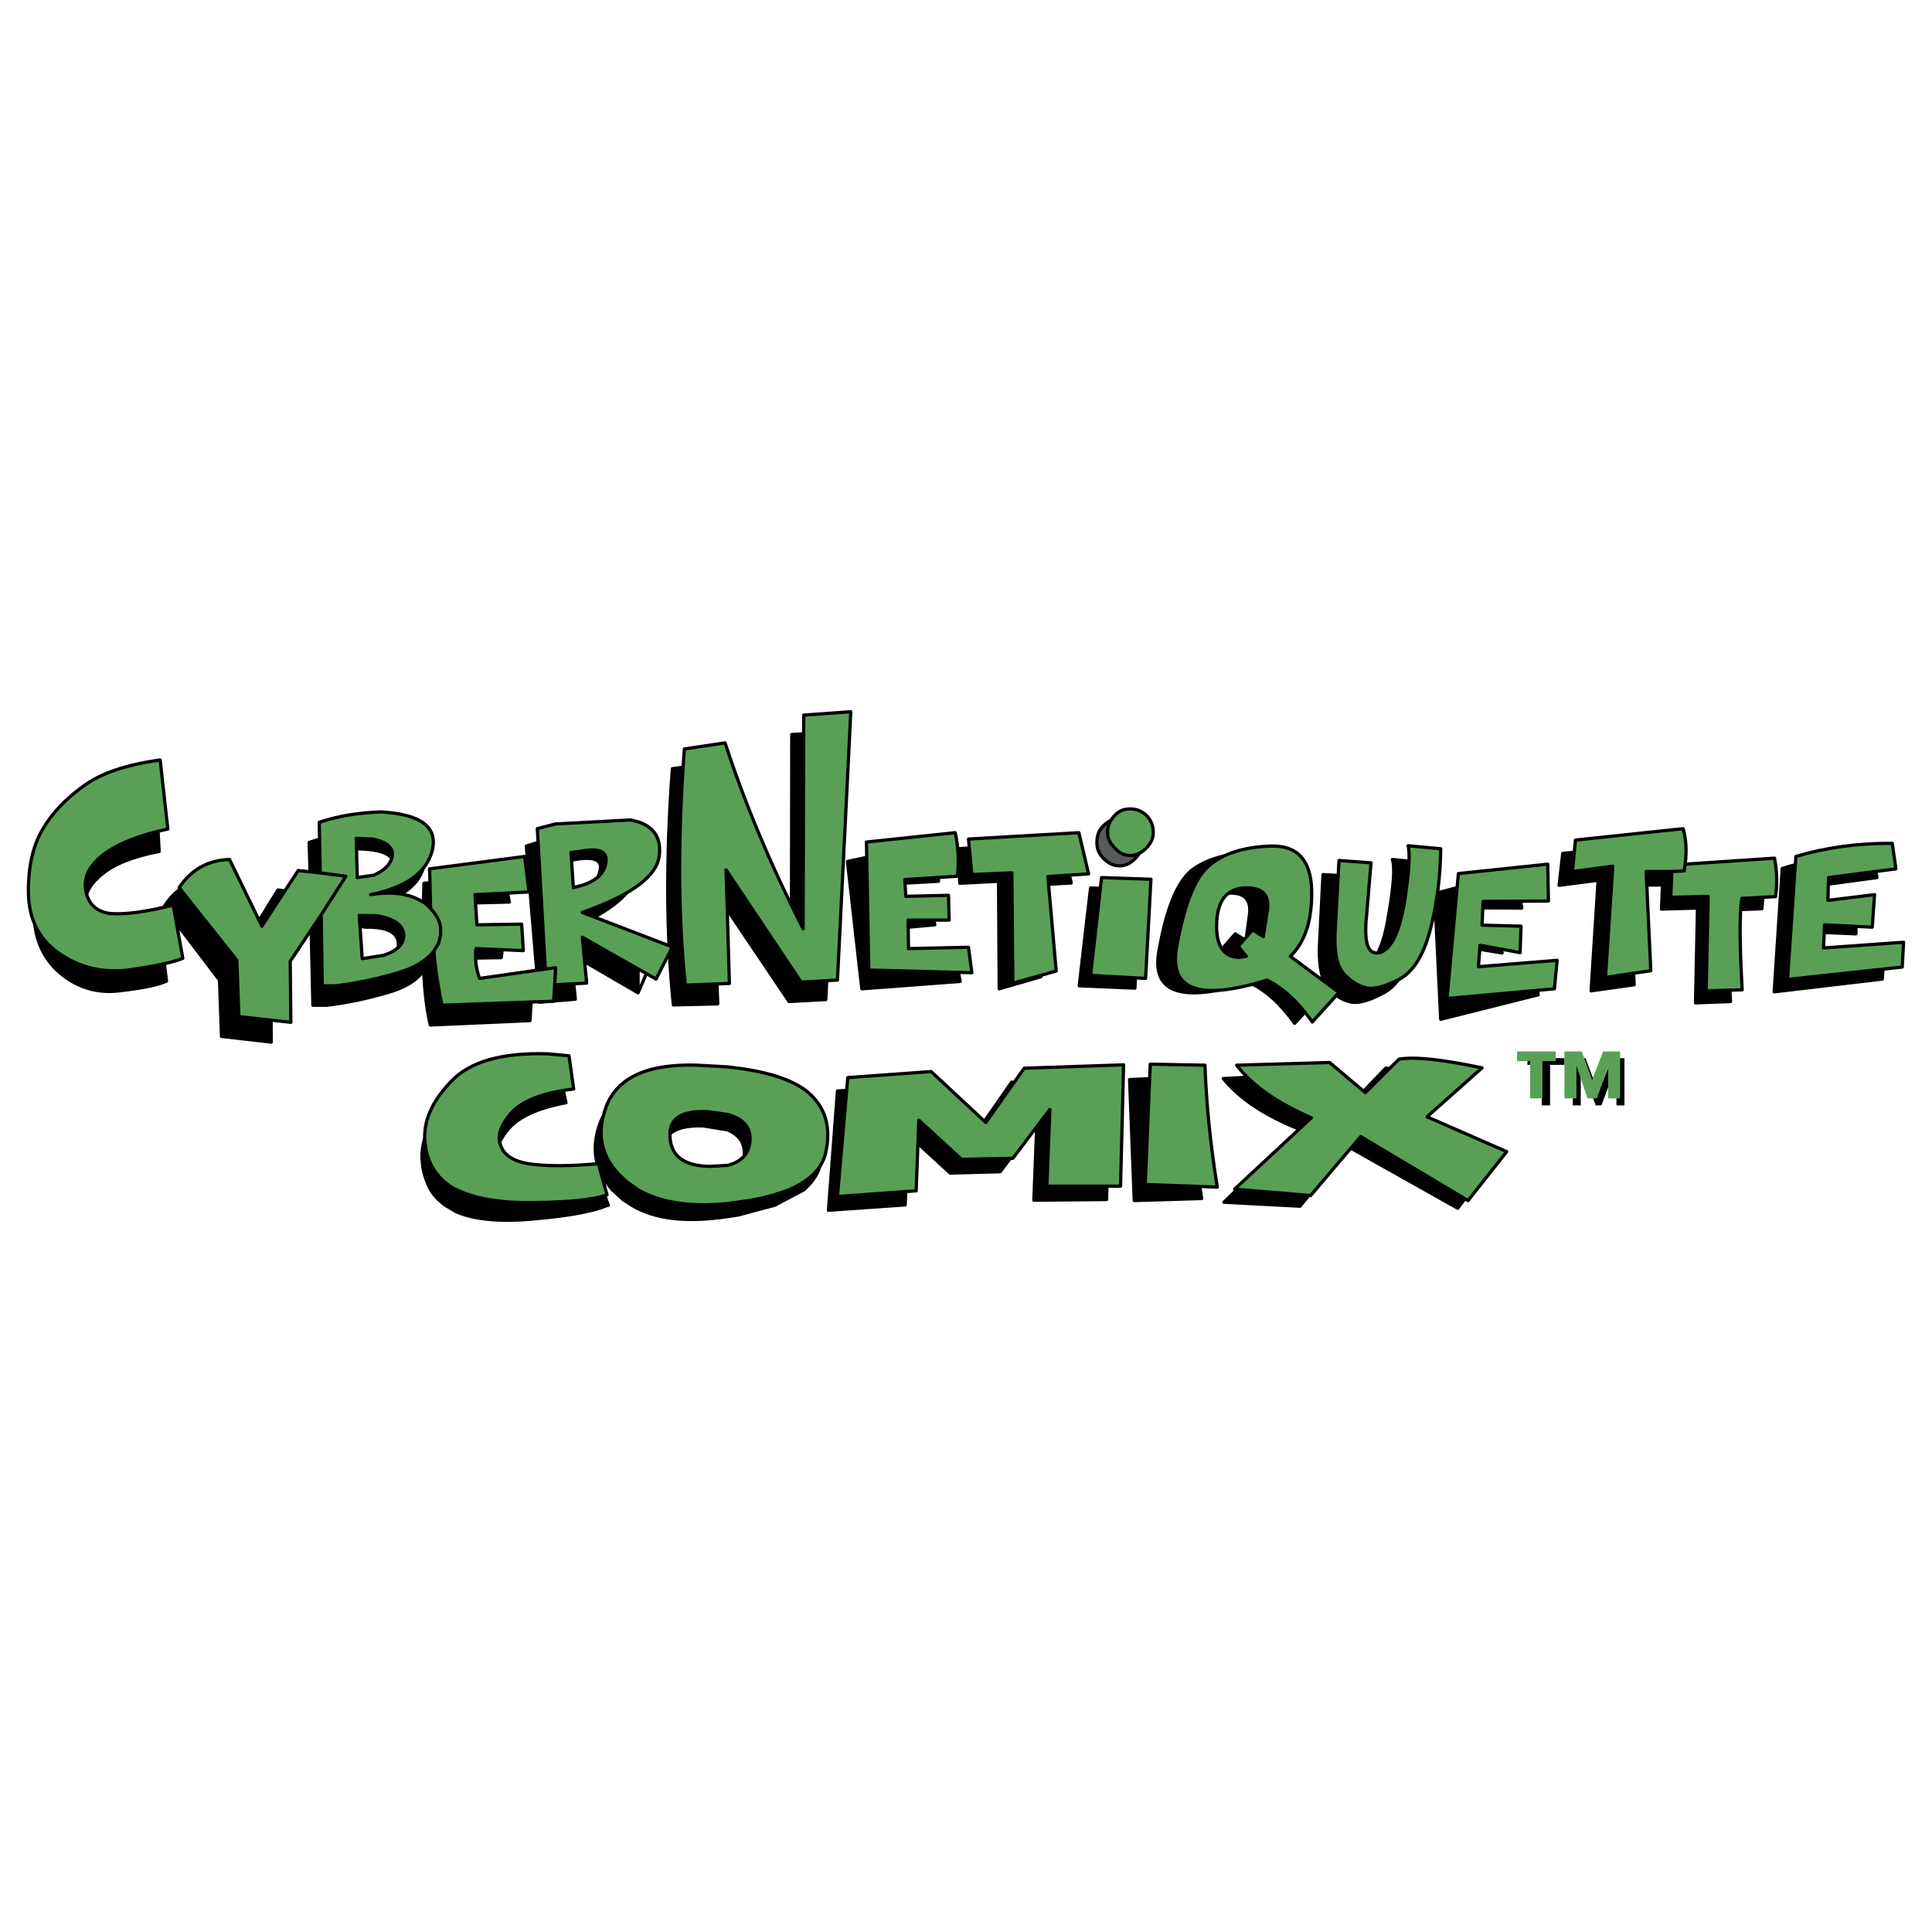 <?xml version="1.0" encoding="utf-8"?>
<!-- Generator: Adobe Illustrator 13.0.0, SVG Export Plug-In . SVG Version: 6.00 Build 14948)  -->
<!DOCTYPE svg PUBLIC "-//W3C//DTD SVG 1.0//EN" "http://www.w3.org/TR/2001/REC-SVG-20010904/DTD/svg10.dtd">
<svg version="1.0" id="Layer_1" xmlns="http://www.w3.org/2000/svg" xmlns:xlink="http://www.w3.org/1999/xlink" x="0px" y="0px"
	 width="192.756px" height="192.756px" viewBox="0 0 192.756 192.756" enable-background="new 0 0 192.756 192.756"
	 xml:space="preserve">
<g>
	<polygon fill-rule="evenodd" clip-rule="evenodd" fill="#FFFFFF" points="0,0 192.756,0 192.756,192.756 0,192.756 0,0 	"/>
	<polygon fill-rule="evenodd" clip-rule="evenodd" points="156.085,106.24 156.085,105.572 152.392,105.572 152.392,106.24 
		153.822,106.24 153.822,110.285 154.653,110.285 154.653,106.24 156.085,106.24 	"/>
	<polygon fill-rule="evenodd" clip-rule="evenodd" points="158.181,105.572 156.916,105.572 156.916,110.285 157.715,110.285 
		157.715,106.441 159.212,110.285 159.778,110.285 161.208,106.441 161.274,106.441 161.274,110.285 162.073,110.285 
		162.073,105.572 160.81,105.572 159.479,109.016 158.181,105.572 	"/>
	<polygon fill-rule="evenodd" clip-rule="evenodd" fill="#59A056" points="157.814,104.904 156.085,104.904 156.085,109.584 
		157.282,109.584 157.282,106.408 157.315,106.408 158.38,109.584 159.312,109.584 160.443,106.408 160.443,109.584 
		161.641,109.584 161.641,104.904 159.944,104.904 158.847,107.744 157.814,104.904 	"/>
	<polygon fill-rule="evenodd" clip-rule="evenodd" fill="#59A056" points="153.889,105.873 155.22,105.873 155.22,104.904 
		151.36,104.904 151.36,105.873 152.657,105.873 152.657,109.584 153.889,109.584 153.889,105.873 	"/>
	<path fill-rule="evenodd" clip-rule="evenodd" d="M155.552,88.325l3.894-0.501l-0.699,11.03l4.292-0.602l-0.399-9.927l3.228-0.033
		h0.399l0.166-0.836c0.166-1.236,0.067-2.373-0.199-3.409l-10.314,1.103L155.552,88.325L155.552,88.325z"/>
	<path fill-rule="evenodd" clip-rule="evenodd" d="M166.266,88.292h-0.399l-0.1,2.407l3.593-0.101l-0.199,9.459l3.494-0.133
		c-0.267-4.68-0.333-7.721-0.101-9.125l3.228-0.134c0.133-1.136,0.133-2.439-0.066-3.877l-9.283,0.668L166.266,88.292
		L166.266,88.292z"/>
	<polygon fill-rule="evenodd" clip-rule="evenodd" points="151.193,86.988 143.142,89.161 143.74,101.695 153.456,99.256 
		153.29,96.38 146.17,98.119 145.804,94.408 149.863,95.077 149.597,93.54 146.003,93.974 145.804,90.564 151.826,90.598 
		151.193,86.988 	"/>
	<path fill-rule="evenodd" clip-rule="evenodd" d="M134.791,92.57l0.433-5.115l-3.228-0.2l-0.366,7.32
		c-0.033,2.005,0.267,3.342,0.998,4.112c0.699,0.734,1.464,1.17,2.263,1.303c0.766,0.1,1.797-0.201,3.161-0.936
		c1.33-0.703,2.361-2.306,3.027-4.847c0.665-2.507,1.098-5.215,1.132-8.123l-3.294-0.334c0.266,0.769,0.133,2.674-0.399,5.682
		c-0.499,3.042-1.331,4.68-2.462,4.947C134.924,96.648,134.524,95.411,134.791,92.57L134.791,92.57z"/>
	<path fill-rule="evenodd" clip-rule="evenodd" d="M138.251,106.576l-3.327,3.475l-3.593-2.941l-9.283,0.502
		c1.63,2.006,4.158,3.678,7.586,5.047l-7.52,7.287l7.586,0.4l4.858-5.916l10.879,6.117l3.76-4.98l-8.052-3.242l5.323-5.014
		L138.251,106.576L138.251,106.576z"/>
	<path fill-rule="evenodd" clip-rule="evenodd" d="M129.068,89.261c-0.033-2.941-1.432-4.378-4.093-4.211
		c-2.662,0.1-4.725,0.702-6.155,1.838c-1.397,1.203-2.462,3.811-3.193,7.989c-0.766,4.178,2.229,5.213,8.982,3.141
		c1.697,0.77,3.194,2.174,4.559,4.078l2.628-2.84c-1.597-1.17-3.227-2.374-4.857-3.544
		C128.469,94.375,129.168,92.203,129.068,89.261L129.068,89.261z M119.652,92.57c0.033-2.207,0.898-3.343,2.661-3.443
		c1.73-0.167,2.496,0.501,2.363,2.006l-0.366,2.708l-1.064-0.669l-1.464,1.671l0.831,0.869l-0.732,0.101
		C120.352,95.812,119.586,94.743,119.652,92.57L119.652,92.57z"/>
	<path fill-rule="evenodd" clip-rule="evenodd" d="M93.634,87.924c0-1.17-0.233-2.407-0.666-3.777l-8.417,1.805l1.43,12.701
		l9.815-0.734l-0.499-2.474l-5.723,0.669L88.81,92.67l4.458-0.401l-0.399-1.805l-4.026,0.501l-0.565-2.74L93.634,87.924
		L93.634,87.924z"/>
	<polygon fill-rule="evenodd" clip-rule="evenodd" points="95.53,84.682 95.764,88.124 99.623,87.924 99.689,98.652 103.849,97.451 
		103.017,88.325 106.876,88.091 105.945,84.013 95.53,84.682 	"/>
	<path fill-rule="evenodd" clip-rule="evenodd" fill="#58595B" d="M110.104,85.651c0.466,0.468,0.965,0.735,1.598,0.735
		c0.599,0,1.097-0.268,1.563-0.735c0.466-0.468,0.731-0.969,0.731-1.604c0-0.668-0.266-1.236-0.731-1.671
		c-0.467-0.468-0.965-0.702-1.563-0.635c-0.633-0.067-1.132,0.167-1.598,0.635c-0.466,0.435-0.665,1.003-0.665,1.671
		C109.438,84.682,109.638,85.183,110.104,85.651L110.104,85.651z"/>
	<polygon fill-rule="evenodd" clip-rule="evenodd" points="94.799,117.037 99.789,116.904 103.449,112.057 103.149,119.744 
		110.402,119.678 110.702,107.611 100.921,107.979 97.161,113.395 91.804,108.279 83.553,108.848 82.655,120.748 90.307,120.213 
		90.606,113.193 94.799,117.037 	"/>
	<polygon fill-rule="evenodd" clip-rule="evenodd" points="107.675,98.352 113.23,98.586 113.697,88.759 108.806,88.592 
		107.675,98.352 	"/>
	<path fill-rule="evenodd" clip-rule="evenodd" d="M119.753,118.709l-0.666-3.143c-0.565-2.842-0.998-5.516-1.231-8.088
		l-5.156,0.232l0.465,12.068l6.721-0.201L119.753,118.709L119.753,118.709z"/>
	<path fill-rule="evenodd" clip-rule="evenodd" d="M185.197,90.397l-4.359,0.635v-2.607l6.422-0.869l-0.366-2.206
		c-3.26,0-6.288,0.401-9.083,1.304l-0.799,12.301l10.781-1.271l0.199-2.54l-7.652,0.97l0.199-3.142l4.625,0.2L185.197,90.397
		L185.197,90.397z"/>
	<path fill-rule="evenodd" clip-rule="evenodd" d="M4.965,84.515c-0.998,1.604-1.497,3.71-1.563,6.351
		c-0.034,2.574,0.798,4.646,2.528,6.15s3.76,2.105,5.989,1.838c2.263-0.268,3.826-0.568,4.691-0.969l-0.666-5.381
		c-2.529,0.635-4.358,0.835-5.556,0.568c-1.165-0.234-1.797-0.97-1.93-2.273c-0.166-1.337,0.399-2.507,1.664-3.543
		c1.231-1.036,3.127-1.805,5.756-2.306l-0.366-6.919c-3.027,0.334-5.29,1.069-6.82,2.306C7.095,81.54,5.864,82.91,4.965,84.515
		L4.965,84.515z"/>
	<path fill-rule="evenodd" clip-rule="evenodd" d="M83.719,72.983l-4.725,0.301l-0.033,21.358
		c-3.161-6.15-5.756-12.334-7.819-18.518l-4.059,0.568c-0.666,8.925-0.599,16.746,0.1,23.565l4.425-0.1l-0.399-11.399l7.52,11.165
		l3.66-0.201L83.719,72.983L83.719,72.983z"/>
	<path fill-rule="evenodd" clip-rule="evenodd" d="M60.929,83.278c-1.997-0.368-4.259-0.134-6.821,0.635l-1.598,0.501l1.298,15.576
		l3.593-0.301l-0.466-4.546l6.721,3.911l0.166-0.367v-1.806l0.433-1.069l-0.433-0.167l-0.798-0.301l0.798,0.301v-0.301l-6.954-2.674
		c4.259-1.805,6.488-3.777,6.721-5.782C63.756,84.882,62.892,83.646,60.929,83.278L60.929,83.278z M59.897,86.688
		c-0.133,1.136-1.165,2.206-3.127,3.242l-0.798,0.268l-0.267-4.111l0.732-0.134C58.898,85.35,60.063,85.618,59.897,86.688
		L59.897,86.688z"/>
	<path fill-rule="evenodd" clip-rule="evenodd" d="M52.877,101.828l0.199-3.275l-6.754,1.037c-0.333-0.902-0.466-2.24-0.433-3.978
		l4.126-0.067l0.1-0.903l-4.093,0.101L45.59,90.13l5.224-0.134l-0.499-2.541l-8.019,0.668l-0.133,4.747l0.1,3.978
		c0.1,2.005,0.299,3.845,0.666,5.415L52.877,101.828L52.877,101.828z"/>
	<path fill-rule="evenodd" clip-rule="evenodd" d="M30.984,89.228l1.364,0.134l-1.331,2.173l0.199,8.757h1.397
		c1.996-0.234,4.059-0.668,6.089-1.27c1.664-0.469,2.828-1.17,3.56-2.173l-0.1-3.978l-0.566-0.568
		c-1.331-1.17-3.327-1.705-5.956-1.638c3.859-0.668,6.055-2.072,6.621-4.178c0.499-2.173-1.231-3.343-5.19-3.51
		c-2.096,0.067-4.192,0.401-6.222,1.069L30.984,89.228L30.984,89.228z M35.476,84.682c3.028,0.034,4.226,0.769,3.56,2.106
		c-0.665,1.303-1.597,2.105-2.794,2.473l-1.564,0.268l-0.333-4.479L35.476,84.682l-0.765,7.621l1.797,0.201
		c2.329-0.034,3.394,0.635,3.227,2.005c-0.2,1.404-1.031,2.273-2.462,2.741l-2.096,0.367l-0.466-5.314L35.476,84.682L35.476,84.682z
		"/>
	<path fill-rule="evenodd" clip-rule="evenodd" d="M32.348,89.361l-1.364-0.134l-3.261-0.435l-3.427,5.582l-3.127-6.652
		c-2.096,0.033-3.693,0.969-4.824,2.774l5.556,7.288l0.2,5.615l4.958,0.568l-0.033-6.051l3.993-6.384L32.348,89.361L32.348,89.361z"
		/>
	<path fill-rule="evenodd" clip-rule="evenodd" d="M59.464,115.566c0.2,1.137,0.765,2.139,1.63,3.143l1.064,0.969l0.865,0.568
		c2.329,1.404,5.49,1.738,9.549,1.137l1.098-0.168l3.626-0.969l2.895-1.537c0.965-0.836,1.564-1.805,1.73-2.908v-0.234
		c0.366-2.574-0.499-4.545-2.529-5.85c-1.464-0.969-3.793-1.57-6.821-1.838l-3.793-0.168c-5.024,0.068-7.985,1.572-8.983,4.547
		C59.398,113.428,59.298,114.529,59.464,115.566L59.464,115.566z M66.385,115.566l-0.1-0.535c-0.267-1.838,0.998-2.773,3.826-2.707
		l2.462,0.4c1.131,0.469,1.697,1.238,1.697,2.375l-0.033,0.467c-0.167,0.869-0.732,1.537-1.664,1.906l-2.196,0.367
		C68.082,117.873,66.751,117.104,66.385,115.566L66.385,115.566z"/>
	<path fill-rule="evenodd" clip-rule="evenodd" d="M59.564,117.205l-6.488,0.635c-1.697-0.066-2.828-0.568-3.327-1.504l-0.233-0.77
		c-0.066-0.768,0.233-1.705,0.998-2.674c0.998-1.371,3.028-2.34,5.956-2.875l-0.732-3.342l-2.129,0.066
		c-4.458,0.268-7.619,1.438-9.349,3.543c-1.497,1.771-2.196,3.51-2.163,5.281l0.1,0.969c0.167,0.836,0.433,1.539,0.766,2.174
		c0.366,0.602,0.898,1.137,1.464,1.537l1.064,0.635c1.797,0.803,4.525,1.07,8.052,0.703c3.427-0.301,5.789-0.77,7.087-1.338h0.066
		L59.564,117.205L59.564,117.205z"/>
	
		<path fill="none" stroke="#000000" stroke-width="0.323" stroke-linecap="round" stroke-linejoin="round" stroke-miterlimit="2.613" d="
		M4.965,84.515c0.899-1.605,2.13-2.975,3.727-4.178c1.53-1.237,3.793-1.972,6.821-2.306 M15.513,78.03l0.366,6.919 M15.879,84.949
		c-2.628,0.501-4.525,1.27-5.756,2.306c-1.265,1.037-1.83,2.207-1.664,3.543c0.133,1.303,0.766,2.039,1.93,2.273
		c1.198,0.267,3.027,0.067,5.556-0.568 M15.945,92.503l0.666,5.381 M16.611,97.885c-0.865,0.4-2.429,0.701-4.691,0.969
		c-2.229,0.268-4.259-0.334-5.989-1.838s-2.562-3.577-2.528-6.15c0.066-2.64,0.565-4.747,1.563-6.351 M166.432,87.456l-0.166,0.836
		h-0.399 M165.866,88.292l-0.1,2.407l3.593-0.101l-0.199,9.459l3.494-0.133 M172.654,99.924c-0.267-4.68-0.333-7.721-0.101-9.125
		 M172.554,90.798l3.228-0.134 M175.781,90.665c0.133-1.136,0.133-2.439-0.066-3.877 M175.715,86.788l-9.283,0.668 M151.193,86.988
		l0.633,3.609l-6.022-0.033l0.199,3.409l3.594-0.434l0.267,1.538l-4.06-0.669l0.366,3.711l7.12-1.739l0.166,2.875l-9.716,2.439
		l-0.599-12.535L151.193,86.988L151.193,86.988z M134.791,92.57c-0.267,2.841,0.133,4.078,1.265,3.81
		c1.131-0.267,1.963-1.905,2.462-4.947c0.532-3.008,0.665-4.914,0.399-5.682 M138.917,85.751l3.294,0.334 M142.211,86.085
		c-0.034,2.908-0.467,5.616-1.132,8.123c-0.666,2.541-1.697,4.144-3.027,4.847c-1.364,0.734-2.396,1.035-3.161,0.936
		c-0.799-0.133-1.563-0.568-2.263-1.303c-0.731-0.77-1.031-2.106-0.998-4.112 M131.63,94.576l0.366-7.321l3.228,0.201l-0.433,5.115
		 M138.251,106.576l8.218,0.734l-5.323,5.014l8.052,3.242l-3.76,4.98l-10.879-6.117l-4.858,5.916l-7.586-0.4l7.52-7.287
		 M129.634,112.658c-3.428-1.369-5.956-3.041-7.586-5.047 M122.048,107.611l9.283-0.502l3.593,2.941l3.327-3.475 M119.652,92.57
		c-0.066,2.172,0.699,3.242,2.229,3.242 M121.882,95.812l0.731-0.101l-0.831-0.869l1.464-1.671l1.064,0.669l0.366-2.708
		 M124.677,91.133c0.133-1.504-0.633-2.173-2.363-2.006c-1.763,0.101-2.628,1.237-2.661,3.443 M129.068,89.261
		c0.1,2.942-0.6,5.114-2.13,6.451c1.631,1.17,3.261,2.374,4.857,3.544 M131.796,99.256l-2.628,2.84 M129.168,102.096
		c-1.364-1.904-2.861-3.309-4.559-4.078c-6.754,2.072-9.748,1.037-8.982-3.141c0.731-4.178,1.796-6.786,3.193-7.989
		c1.431-1.136,3.493-1.738,6.155-1.838c2.661-0.167,4.06,1.27,4.093,4.211 M93.634,87.924l-5.357,0.301l0.565,2.74l4.026-0.501
		l0.399,1.805L88.81,92.67l0.766,3.443l5.723-0.669l0.499,2.474l-9.815,0.734l-1.43-12.701l8.417-1.805 M92.969,84.146
		c0.432,1.371,0.666,2.607,0.666,3.777 M95.53,84.682l10.415-0.668l0.931,4.078l-3.859,0.234l0.832,9.126l-4.159,1.201
		l-0.066-10.729l-3.859,0.2L95.53,84.682L95.53,84.682z M111.701,86.386c0.599,0,1.097-0.268,1.563-0.735
		c0.466-0.468,0.731-0.969,0.731-1.604c0-0.668-0.266-1.236-0.731-1.671c-0.467-0.468-0.965-0.702-1.563-0.635
		c-0.633-0.067-1.132,0.167-1.598,0.635c-0.466,0.435-0.665,1.003-0.665,1.671c0,0.635,0.199,1.137,0.665,1.604
		S111.068,86.386,111.701,86.386 M94.799,117.037l-4.192-3.844l-0.299,7.02l-7.652,0.535l0.898-11.9l8.251-0.568l5.356,5.115
		l3.76-5.416l9.782-0.367l-0.301,12.066l-7.253,0.066l0.3-7.688l-3.66,4.848L94.799,117.037L94.799,117.037z M107.675,98.352
		l1.131-9.759l4.892,0.167l-0.467,9.827L107.675,98.352L107.675,98.352z M119.753,118.709l0.132,0.869l-6.721,0.201l-0.465-12.068
		l5.156-0.232 M117.855,107.479c0.233,2.572,0.666,5.246,1.231,8.088 M119.087,115.566l0.666,3.143 M185.197,90.397l-0.033,2.774
		l-4.625-0.2l-0.199,3.142l7.652-0.97l-0.199,2.54l-10.781,1.271l0.799-12.301 M177.811,86.654c2.795-0.902,5.823-1.304,9.083-1.304
		 M186.894,85.35l0.366,2.206l-6.422,0.869v2.607l4.359-0.635 M165.866,88.292l-3.228,0.033l0.399,9.927l-4.292,0.602l0.699-11.03
		l-3.894,0.501l0.366-3.175l10.314-1.103 M166.232,84.046c0.267,1.036,0.365,2.173,0.199,3.409 M83.719,72.983l-1.331,26.74
		l-3.66,0.201l-7.52-11.165l0.399,11.399l-4.425,0.1 M67.184,100.258c-0.699-6.819-0.766-14.64-0.1-23.565 M67.083,76.693
		l4.059-0.568 M71.143,76.125c2.063,6.184,4.658,12.368,7.819,18.518 M78.961,94.642l0.033-21.359l4.725-0.3 M59.897,86.688
		c0.167-1.07-0.999-1.337-3.46-0.736 M56.437,85.952l-0.732,0.134l0.267,4.111l0.798-0.268 M56.77,89.929
		c1.963-1.036,2.995-2.105,3.127-3.242 M65.054,95.812l-1.231,2.875l-0.166,0.367l-6.721-3.911l0.466,4.546l-3.593,0.301
		l-1.298-15.576l1.597-0.501 M54.108,83.913c2.562-0.769,4.824-1.003,6.821-0.635c1.963,0.368,2.828,1.604,2.662,3.61
		c-0.233,2.005-2.462,3.978-6.721,5.782 M56.869,92.67l6.954,2.674 M63.024,95.344l0.798,0.301l0.433,0.167 M42.164,92.871
		l0.133-4.747l8.019-0.668l0.499,2.541L45.59,90.13l0.432,4.613l4.093-0.101l-0.1,0.903l-4.126,0.067 M45.89,95.612
		c-0.033,1.738,0.1,3.076,0.433,3.978 M46.322,99.59l6.754-1.037l-0.199,3.275l-9.948,0.436 M42.929,102.264
		c-0.366-1.57-0.566-3.41-0.666-5.415 M61.095,118.709l1.064,0.969l0.865,0.568 M63.024,120.246c2.329,1.404,5.49,1.738,9.549,1.137
		 M72.574,121.383l1.098-0.168l3.626-0.969l2.895-1.537 M80.192,118.709c0.965-0.836,1.564-1.805,1.73-2.908 M81.923,115.801v-0.234
		 M81.923,115.566c0.366-2.574-0.499-4.545-2.529-5.85c-1.464-0.969-3.793-1.57-6.82-1.838 M72.574,107.879l-3.793-0.168
		 M68.78,107.711c-5.024,0.068-7.985,1.572-8.983,4.547c-0.399,1.17-0.499,2.271-0.333,3.309c0.2,1.137,0.765,2.139,1.63,3.143
		 M59.564,117.205l1.131,3.041h-0.066 M60.629,120.246c-1.298,0.568-3.66,1.037-7.087,1.338c-3.526,0.367-6.255,0.1-8.052-0.703
		 M45.49,120.881l-1.064-0.635 M44.426,120.246c-0.566-0.4-1.098-0.936-1.464-1.537c-0.333-0.635-0.599-1.338-0.766-2.174
		 M42.196,116.535l-0.1-0.969 M42.097,115.566c-0.033-1.771,0.666-3.51,2.163-5.281c1.73-2.105,4.891-3.275,9.349-3.543
		 M53.608,106.742l2.129-0.066l0.732,3.342 M56.47,110.018c-2.928,0.535-4.958,1.504-5.956,2.875
		c-0.765,0.969-1.064,1.906-0.998,2.674 M49.516,115.566l0.233,0.77 M49.749,116.336c0.499,0.936,1.63,1.438,3.327,1.504
		 M53.076,117.84l6.488-0.635 M66.285,115.031c-0.267-1.838,0.998-2.773,3.826-2.707 M70.111,112.324l2.462,0.4 M72.574,112.725
		c1.131,0.469,1.696,1.238,1.696,2.375 M74.27,115.1l-0.033,0.467 M74.237,115.566c-0.167,0.869-0.732,1.537-1.663,1.906
		 M72.574,117.473l-2.196,0.367 M70.377,117.84c-2.296,0.033-3.626-0.736-3.993-2.273 M66.385,115.566l-0.1-0.535 M35.476,84.682
		l-1.131,0.368l0.333,4.479l1.564-0.268 M36.241,89.261c1.198-0.368,2.129-1.17,2.794-2.473c0.666-1.337-0.532-2.072-3.56-2.106
		 M31.018,91.534l1.331-2.173l-1.364-0.134 M34.71,92.303l0.466,5.314l2.096-0.367 M37.272,97.25
		c1.431-0.468,2.262-1.337,2.462-2.741c0.167-1.371-0.898-2.039-3.227-2.005 M36.507,92.503l-1.797-0.201 M42.164,92.871
		l-0.566-0.568 M41.598,92.303c-1.331-1.17-3.327-1.705-5.956-1.638c3.859-0.668,6.055-2.072,6.621-4.178
		c0.499-2.173-1.231-3.343-5.19-3.51c-2.096,0.067-4.192,0.401-6.222,1.069 M30.851,84.046l0.133,5.181 M30.984,89.228l-3.261-0.435
		l-3.427,5.582l-3.127-6.652 M21.169,87.723c-2.096,0.033-3.693,0.969-4.824,2.774 M16.345,90.498l5.556,7.288l0.2,5.615
		l4.958,0.568l-0.033-6.051l3.993-6.384 M42.263,96.849c-0.732,1.003-1.896,1.704-3.56,2.173c-2.029,0.602-4.093,1.035-6.089,1.27
		 M32.614,100.291h-1.397l-0.199-8.757 M42.263,96.849l-0.1-3.978"/>
	<path fill-rule="evenodd" clip-rule="evenodd" fill="#59A056" d="M156.883,86.955l4.025-0.535l-0.731,11.098l4.525-0.669
		l-0.466-9.894h2.562l1.231-0.067l0.1-0.668c0.166-1.27,0.1-2.474-0.199-3.543l-10.747,1.136L156.883,86.955L156.883,86.955z"/>
	<path fill-rule="evenodd" clip-rule="evenodd" fill="#59A056" d="M168.029,86.888l-1.231,0.067l-0.1,2.574l3.727-0.101l-0.2,9.426
		l3.594-0.1c-0.267-4.68-0.267-7.721-0.033-9.125l3.36-0.167c0.166-1.137,0.166-2.406-0.1-3.844l-8.917,0.602L168.029,86.888
		L168.029,86.888z"/>
	<path fill-rule="evenodd" clip-rule="evenodd" fill="#59A056" d="M143.74,84.682l-3.26-0.301c0.232,0.769,0.1,2.674-0.366,5.716
		c-0.532,2.975-1.331,4.646-2.462,4.947c-1.198,0.268-1.597-0.969-1.298-3.811l0.433-5.147l-3.194-0.234l-0.399,7.32
		c-0.066,2.039,0.233,3.41,1.031,4.145c0.699,0.701,1.464,1.137,2.229,1.27c0.799,0.102,1.797-0.199,3.194-0.902
		c1.331-0.735,2.362-2.339,3.028-4.846C143.342,90.297,143.708,87.623,143.74,84.682L143.74,84.682z"/>
	<polygon fill-rule="evenodd" clip-rule="evenodd" fill="#59A056" points="154.421,86.219 145.504,87.155 144.373,99.623 
		155.086,98.652 155.353,95.812 147.5,96.447 147.667,94.308 151.659,95.043 151.76,92.403 147.866,92.303 147.967,89.929 
		154.487,89.896 154.421,86.219 	"/>
	<path fill-rule="evenodd" clip-rule="evenodd" fill="#59A056" d="M142.377,111.422l5.489-4.881
		c-3.959-0.834-6.688-1.135-8.284-0.869l-3.36,3.344l-3.561-3.008l-9.282,0.268c1.597,2.072,4.125,3.811,7.453,5.246l-7.653,7.121
		l7.586,0.635l4.991-5.883l10.713,6.385l3.859-4.881L142.377,111.422L142.377,111.422z"/>
	<path fill-rule="evenodd" clip-rule="evenodd" fill="#59A056" d="M114.362,84.615c0.466-0.468,0.698-0.969,0.698-1.571
		c0-0.668-0.232-1.237-0.698-1.705c-0.466-0.434-0.998-0.635-1.598-0.635c-0.632,0-1.131,0.201-1.53,0.635
		c-0.466,0.468-0.731,1.037-0.731,1.705c0,0.602,0.266,1.103,0.731,1.571c0.399,0.468,0.898,0.735,1.53,0.735
		C113.364,85.35,113.896,85.083,114.362,84.615L114.362,84.615z"/>
	<path fill-rule="evenodd" clip-rule="evenodd" fill="#59A056" d="M130.865,88.793c-0.101-3.042-1.464-4.479-4.159-4.379
		c-2.662,0.101-4.725,0.769-6.089,1.972c-1.397,1.17-2.462,3.844-3.228,8.123c-0.765,4.278,2.263,5.382,9.017,3.276
		c1.631,0.801,3.128,2.205,4.525,4.178l2.661-2.941l-4.857-3.61C130.199,94.007,130.932,91.801,130.865,88.793L130.865,88.793z
		 M124.044,88.592c1.797-0.1,2.562,0.568,2.429,2.072l-0.433,2.774l-1.064-0.668l-1.431,1.638l0.799,1.003l-0.699,0.101
		c-1.53,0-2.329-1.137-2.262-3.343C121.449,89.929,122.313,88.759,124.044,88.592L124.044,88.592z"/>
	<path fill-rule="evenodd" clip-rule="evenodd" fill="#59A056" d="M95.53,87.422c0.133-1.504,0.101-2.941-0.232-4.345l-8.851,0.936
		l0.233,12.769l10.281,0.267l-0.333-2.54l-5.989,0.133l-0.033-2.841h4.092l-0.066-2.474l-4.259,0.1l-0.1-1.671L95.53,87.422
		L95.53,87.422z"/>
	<polygon fill-rule="evenodd" clip-rule="evenodd" fill="#59A056" points="96.628,83.712 96.961,87.255 100.954,87.088 
		101.054,98.086 105.379,96.882 104.547,87.456 108.606,87.188 107.642,83.077 96.628,83.712 	"/>
	<polygon fill-rule="evenodd" clip-rule="evenodd" fill="#59A056" points="95.93,115.668 101.054,115.566 104.746,110.686 
		104.447,118.342 111.8,118.342 112.1,106.24 102.185,106.576 98.358,111.99 92.902,106.91 84.584,107.512 83.553,119.377 
		91.405,118.809 91.671,111.756 95.93,115.668 	"/>
	<path fill-rule="evenodd" clip-rule="evenodd" fill="#59A056" d="M120.218,106.275l-5.456-0.102l-0.499,12l7.187,0.268
		C120.751,114.129,120.352,110.051,120.218,106.275L120.218,106.275z"/>
	<polygon fill-rule="evenodd" clip-rule="evenodd" fill="#59A056" points="108.806,97.316 114.296,97.617 114.828,87.723 
		109.903,87.556 108.806,97.316 	"/>
	<path fill-rule="evenodd" clip-rule="evenodd" fill="#59A056" d="M182.369,89.829l0.066-2.273l6.721-0.869l-0.365-2.541
		c-3.461-0.033-6.721,0.435-9.616,1.304l-0.832,12.267l11.446-1.236l0.132-2.474l-7.984,0.568l0.1-2.307l4.759,0.234l0.231-3.243
		L182.369,89.829L182.369,89.829z"/>
	<path fill-rule="evenodd" clip-rule="evenodd" fill="#59A056" d="M8.326,78.431c-1.73,1.237-3.127,2.674-4.092,4.346
		c-0.965,1.638-1.431,3.744-1.397,6.384c0.066,2.641,1.098,4.646,3.194,6.05c2.063,1.371,4.359,1.905,6.987,1.538
		c2.495-0.368,4.258-0.736,5.224-1.137l-0.965-5.315c-2.894,0.736-4.99,0.97-6.354,0.836c-1.364-0.201-2.129-1.003-2.362-2.273
		c-0.233-1.304,0.333-2.474,1.73-3.577c1.397-1.069,3.527-1.938,6.455-2.574l-0.765-6.886C12.585,76.292,10.023,77.161,8.326,78.431
		L8.326,78.431z"/>
	<path fill-rule="evenodd" clip-rule="evenodd" fill="#59A056" d="M84.884,71.011l-4.691,0.334L80.126,92.67
		c-3.127-6.15-5.756-12.333-7.786-18.551l-4.059,0.602c-0.665,8.925-0.632,16.747,0.1,23.564l4.392-0.166L72.44,86.788l7.486,11.197
		l3.626-0.199L84.884,71.011L84.884,71.011z"/>
	<path fill-rule="evenodd" clip-rule="evenodd" fill="#59A056" d="M55.405,82.208l-1.797,0.468l0.799,14.005l1.031-0.134l-0.1,1.704
		l3.194-0.166l-0.432-4.58l7.353,4.178l1.63-3.208l-8.983-3.442c2.528-0.903,4.425-1.805,5.722-2.808
		c1.131-0.87,1.797-1.806,1.93-2.708c0.266-1.771-0.399-2.908-1.93-3.476l-0.898-0.234L55.405,82.208L55.405,82.208z M57.801,84.949
		c1.896-0.368,2.761-0.067,2.661,1.002c-0.1,1.104-0.865,1.872-2.362,2.373l-0.899,0.234l-0.232-3.51L57.801,84.949L57.801,84.949z"
		/>
	<path fill-rule="evenodd" clip-rule="evenodd" fill="#59A056" d="M52.777,88.993l-0.433-3.543l-9.482,1.237l0.1,3.977
		c0.565,0.568,0.898,1.17,0.998,1.839v0.769l-0.2,0.835l-0.466,0.769c0.133,2.005,0.466,3.811,0.798,5.415l11.146-0.4l0.1-1.639
		l0.1-1.704l-1.031,0.134l-6.555,0.936c-0.366-0.936-0.466-1.905-0.366-2.975l4.724,0.201l-0.166-2.64l-4.458,0.066l-0.2-3.008
		L52.777,88.993L52.777,88.993z"/>
	<path fill-rule="evenodd" clip-rule="evenodd" fill="#59A056" d="M31.849,82.041l0.1,5.047l2.562,0.334l-2.462,3.844l0.1,7.085
		h1.431c1.996-0.266,4.06-0.668,6.122-1.303c1.63-0.468,2.828-1.169,3.593-2.172l0.466-0.769l0.2-0.835v-0.769
		c-0.1-0.669-0.433-1.271-0.998-1.839l-0.333-0.368c-1.331-1.069-3.261-1.437-5.656-1.036c3.527-0.702,5.589-2.206,6.155-4.412
		c0.565-2.339-1.131-3.61-5.09-3.844C35.941,81.072,33.845,81.373,31.849,82.041L31.849,82.041z M35.642,87.556l-0.1-3.911
		l1.697,0.066c1.431,0.334,2.029,0.903,1.896,1.738c-0.166,0.769-0.765,1.404-1.863,1.872L35.642,87.556l1.963,3.811
		c1.664,0.268,2.562,0.902,2.662,1.805c0.1,0.936-0.565,1.671-1.996,2.14l-2.129,0.334l-0.299-4.312l1.763,0.033L35.642,87.556
		L35.642,87.556z"/>
	<path fill-rule="evenodd" clip-rule="evenodd" fill="#59A056" d="M34.511,87.422l-2.562-0.334l-2.196-0.234l-3.626,5.549
		l-3.227-6.652c-2.13,0.066-3.826,1.002-5.024,2.808l5.755,7.253l0.2,5.615l5.19,0.568l-0.066-6.083l3.094-4.646L34.511,87.422
		L34.511,87.422z"/>
	<path fill-rule="evenodd" clip-rule="evenodd" fill="#59A056" d="M56.77,105.338l-2.129-0.199
		c-4.525-0.135-7.786,0.768-9.649,2.773c-1.896,1.973-2.795,3.979-2.595,6.084c0.233,2.105,1.198,3.609,2.928,4.613l0.266,0.1
		c1.763,0.869,4.325,1.336,7.752,1.27c3.527-0.033,5.956-0.301,7.22-0.77l-0.865-3.107c-2.595,0.234-4.824,0.268-6.521,0.066
		c-1.697-0.199-2.761-0.768-3.16-1.738c-0.5-1.002-0.1-2.105,0.998-3.408c1.164-1.236,3.194-2.006,6.222-2.373L56.77,105.338
		L56.77,105.338z"/>
	<path fill-rule="evenodd" clip-rule="evenodd" fill="#59A056" d="M62.592,117.939l1.065,0.77c2.196,1.27,5.19,1.738,8.917,1.369
		l1.431-0.199c1.863-0.234,3.394-0.67,4.691-1.17c2.196-0.936,3.427-2.24,3.727-3.91c0.532-2.643-0.233-4.713-2.229-6.15
		c-1.664-1.137-4.159-1.84-7.619-2.207l-2.961-0.166c-5.024-0.168-8.052,1.236-9.15,4.178
		C59.398,113.395,60.063,115.867,62.592,117.939L62.592,117.939z M70.843,116.369c-2.529-0.033-3.86-0.969-3.993-2.875
		c-0.167-1.904,1.131-2.74,3.893-2.572l1.83,0.266c1.564,0.402,2.329,1.27,2.263,2.607c-0.1,1.305-0.865,2.139-2.263,2.475
		L70.843,116.369L70.843,116.369z"/>
	
		<path fill="none" stroke="#000000" stroke-width="0.323" stroke-linecap="round" stroke-linejoin="round" stroke-miterlimit="2.613" d="
		M84.884,71.011l-1.331,26.774l-3.626,0.199L72.44,86.788l0.333,11.332l-4.392,0.166 M68.381,98.285
		c-0.731-6.818-0.765-14.64-0.1-23.564 M68.281,74.721l4.059-0.602 M72.34,74.119c2.029,6.217,4.658,12.401,7.786,18.551
		 M80.126,92.67l0.066-21.325l4.691-0.334 M168.129,86.219l-0.1,0.668l-1.231,0.067 M166.798,86.955l-0.1,2.574l3.727-0.101
		l-0.2,9.426l3.594-0.1 M173.818,98.754c-0.267-4.68-0.267-7.721-0.033-9.125 M173.785,89.628l3.36-0.167 M177.146,89.461
		c0.166-1.137,0.166-2.406-0.1-3.844 M177.046,85.618l-8.917,0.602 M143.74,84.682c-0.032,2.941-0.398,5.615-1.063,8.156
		c-0.666,2.507-1.697,4.111-3.028,4.846c-1.397,0.703-2.396,1.004-3.194,0.902c-0.766-0.133-1.53-0.568-2.229-1.27
		c-0.798-0.735-1.098-2.106-1.031-4.145 M133.193,93.171l0.399-7.32l3.194,0.234l-0.433,5.147 M136.354,91.233
		c-0.299,2.841,0.1,4.078,1.298,3.811c1.131-0.301,1.93-1.972,2.462-4.947c0.466-3.042,0.599-4.947,0.366-5.716 M140.48,84.381
		l3.26,0.301 M154.421,86.219l0.066,3.677l-6.521,0.033l-0.101,2.374l3.894,0.101l-0.101,2.64l-3.992-0.735l-0.167,2.139
		l7.853-0.635l-0.267,2.84l-10.713,0.971l1.131-12.468L154.421,86.219L154.421,86.219z M142.377,111.422l7.951,3.477l-3.859,4.881
		l-10.713-6.385l-4.991,5.883l-7.586-0.635l7.653-7.121 M130.832,111.521c-3.327-1.436-5.856-3.174-7.453-5.246 M123.379,106.275
		l9.282-0.268l3.561,3.008l3.36-3.344 M139.582,105.672c1.597-0.266,4.325,0.035,8.284,0.869 M147.866,106.541l-5.489,4.881
		 M115.061,83.044c0-0.668-0.232-1.237-0.698-1.705c-0.466-0.434-0.998-0.635-1.598-0.635c-0.632,0-1.131,0.201-1.53,0.635
		c-0.466,0.468-0.731,1.037-0.731,1.705c0,0.602,0.266,1.103,0.731,1.571c0.399,0.468,0.898,0.735,1.53,0.735
		c0.6,0,1.132-0.268,1.598-0.735C114.828,84.146,115.061,83.646,115.061,83.044 M124.044,88.592
		c-1.73,0.167-2.595,1.337-2.661,3.577c-0.067,2.206,0.731,3.343,2.262,3.343 M123.645,95.512l0.699-0.101l-0.799-1.003l1.431-1.638
		l1.064,0.668l0.433-2.774 M126.473,90.665c0.133-1.504-0.632-2.172-2.429-2.072 M130.865,88.793
		c0.066,3.008-0.666,5.214-2.13,6.618 M128.735,95.411l4.857,3.61l-2.661,2.941 M130.932,101.963
		c-1.397-1.973-2.895-3.377-4.525-4.178c-6.754,2.105-9.781,1.002-9.017-3.276c0.766-4.279,1.83-6.953,3.228-8.123
		c1.364-1.203,3.427-1.872,6.089-1.972c2.695-0.1,4.059,1.337,4.159,4.379 M95.53,87.422l-5.257,0.334l0.1,1.671l4.259-0.1
		l0.066,2.474h-4.092l0.033,2.841l5.989-0.133l0.333,2.54l-10.281-0.267l-0.233-12.769l8.851-0.936 M95.298,83.077
		c0.333,1.404,0.366,2.841,0.232,4.345 M96.628,83.712l11.013-0.635l0.965,4.111l-4.06,0.267l0.832,9.426l-4.325,1.204l-0.1-10.998
		l-3.993,0.167L96.628,83.712L96.628,83.712z M95.93,115.668l-4.258-3.912l-0.267,7.053l-7.852,0.568l1.031-11.865l8.318-0.602
		l5.456,5.08l3.826-5.414l9.915-0.336l-0.3,12.102h-7.353l0.299-7.656l-3.692,4.881L95.93,115.668L95.93,115.668z M120.218,106.275
		c0.134,3.775,0.533,7.854,1.231,12.166 M121.449,118.441l-7.187-0.268l0.499-12l5.456,0.102 M108.806,97.316l1.098-9.76
		l4.925,0.167l-0.532,9.894L108.806,97.316L108.806,97.316z M182.369,89.829l4.657-0.568l-0.231,3.243l-4.759-0.234l-0.1,2.307
		l7.984-0.568l-0.132,2.474l-11.446,1.236l0.832-12.267 M179.175,85.45c2.896-0.869,6.155-1.337,9.616-1.304 M188.791,84.146
		l0.365,2.541l-6.721,0.869l-0.066,2.273 M8.326,78.431c1.697-1.27,4.259-2.139,7.652-2.607 M15.979,75.824l0.765,6.886
		 M16.744,82.709c-2.928,0.635-5.057,1.504-6.455,2.574c-1.397,1.103-1.963,2.273-1.73,3.577c0.233,1.27,0.999,2.072,2.362,2.273
		c1.364,0.134,3.46-0.1,6.355-0.836 M17.276,90.297l0.965,5.315 M18.241,95.612c-0.965,0.401-2.728,0.769-5.224,1.137
		c-2.628,0.367-4.924-0.167-6.987-1.538c-2.096-1.404-3.127-3.409-3.194-6.05c-0.034-2.641,0.433-4.747,1.397-6.384
		c0.965-1.671,2.362-3.109,4.092-4.346 M166.798,86.955h-2.562l0.466,9.894l-4.525,0.669l0.732-11.098l-4.026,0.535l0.3-3.142
		l10.747-1.136 M167.93,82.676c0.299,1.069,0.365,2.273,0.199,3.543 M57.801,84.949l-0.832,0.1l0.232,3.51l0.899-0.234
		 M58.101,88.325c1.497-0.501,2.262-1.27,2.362-2.373c0.1-1.069-0.765-1.371-2.661-1.002 M55.338,98.252l3.194-0.166l-0.432-4.58
		l7.353,4.178l1.63-3.208l-8.983-3.442 M58.101,91.033c2.528-0.903,4.425-1.805,5.722-2.808c1.131-0.87,1.797-1.806,1.93-2.708
		c0.266-1.771-0.399-2.908-1.93-3.476 M63.823,82.041l-0.898-0.234l-7.52,0.401l-1.797,0.468l0.799,14.005 M54.407,96.682
		l-6.555,0.936 M47.853,97.617c-0.366-0.936-0.466-1.905-0.366-2.975 M47.487,94.642l4.724,0.201l-0.166-2.64l-4.458,0.066
		l-0.2-3.008l5.39-0.268l-0.433-3.543l-9.482,1.237l0.1,3.977 M55.338,98.252l0.1-1.704l-1.031,0.134 M43.294,94.876
		c0.133,2.005,0.466,3.811,0.798,5.415 M44.093,100.291l11.146-0.4l0.1-1.639 M56.77,105.338l0.466,3.311 M57.235,108.648
		c-3.028,0.367-5.058,1.137-6.222,2.373c-1.098,1.303-1.498,2.406-0.998,3.408c0.399,0.971,1.464,1.539,3.161,1.738
		c1.697,0.201,3.926,0.168,6.521-0.066 M59.697,116.102l0.865,3.107 M60.562,119.209c-1.264,0.469-3.693,0.736-7.22,0.77
		c-3.427,0.066-5.989-0.4-7.752-1.27 M45.59,118.709l-0.266-0.1 M45.324,118.609c-1.73-1.004-2.695-2.508-2.928-4.613
		c-0.2-2.105,0.699-4.111,2.595-6.084c1.863-2.006,5.124-2.908,9.649-2.773 M54.64,105.139l2.129,0.199 M63.657,118.709
		c2.196,1.27,5.19,1.738,8.917,1.369 M72.574,120.078l1.43-0.199 M74.004,119.879c1.863-0.234,3.394-0.67,4.691-1.17
		c2.196-0.936,3.427-2.24,3.727-3.91c0.532-2.643-0.233-4.713-2.229-6.15c-1.664-1.137-4.159-1.84-7.619-2.207 M72.574,106.441
		l-2.961-0.166 M69.612,106.275c-5.024-0.168-8.052,1.236-9.15,4.178c-1.064,2.941-0.399,5.414,2.129,7.486 M62.592,117.939
		l1.065,0.77 M66.851,113.494c-0.167-1.904,1.131-2.74,3.893-2.572 M70.744,110.922l1.83,0.266 M72.574,111.188
		c1.563,0.402,2.329,1.27,2.262,2.607c-0.1,1.305-0.865,2.139-2.262,2.475 M72.574,116.27l-1.73,0.1 M70.843,116.369
		c-2.529-0.033-3.86-0.969-3.993-2.875 M35.642,87.556l1.63-0.234 M37.272,87.322c1.098-0.468,1.697-1.103,1.863-1.872
		c0.133-0.835-0.465-1.404-1.896-1.738 M37.239,83.712l-1.697-0.066l0.1,3.911 M42.962,90.665l-0.333-0.368 M42.629,90.297
		c-1.331-1.069-3.261-1.437-5.656-1.036c3.527-0.702,5.589-2.206,6.155-4.412c0.565-2.339-1.131-3.61-5.09-3.844
		c-2.096,0.067-4.192,0.368-6.188,1.036 M31.849,82.041l0.1,5.047 M32.049,91.267l2.462-3.844l-2.562-0.334 M37.605,91.367
		l-1.763-0.033l0.299,4.312l2.129-0.334 M38.271,95.311c1.431-0.468,2.096-1.204,1.996-2.14c-0.1-0.902-0.998-1.537-2.662-1.805
		 M43.294,94.876l0.466-0.769l0.2-0.835v-0.769 M43.96,92.503c-0.1-0.669-0.433-1.271-0.998-1.839 M31.949,87.088l-2.196-0.234
		l-3.626,5.549l-3.227-6.652 M22.899,85.751c-2.13,0.066-3.826,1.002-5.024,2.808 M17.875,88.559l5.755,7.253l0.2,5.615l5.19,0.568
		l-0.066-6.083l3.094-4.646 M32.049,91.267l0.1,7.085h1.431 M33.579,98.352c1.996-0.266,4.06-0.668,6.122-1.303
		c1.63-0.468,2.828-1.169,3.593-2.172"/>
</g>
</svg>
